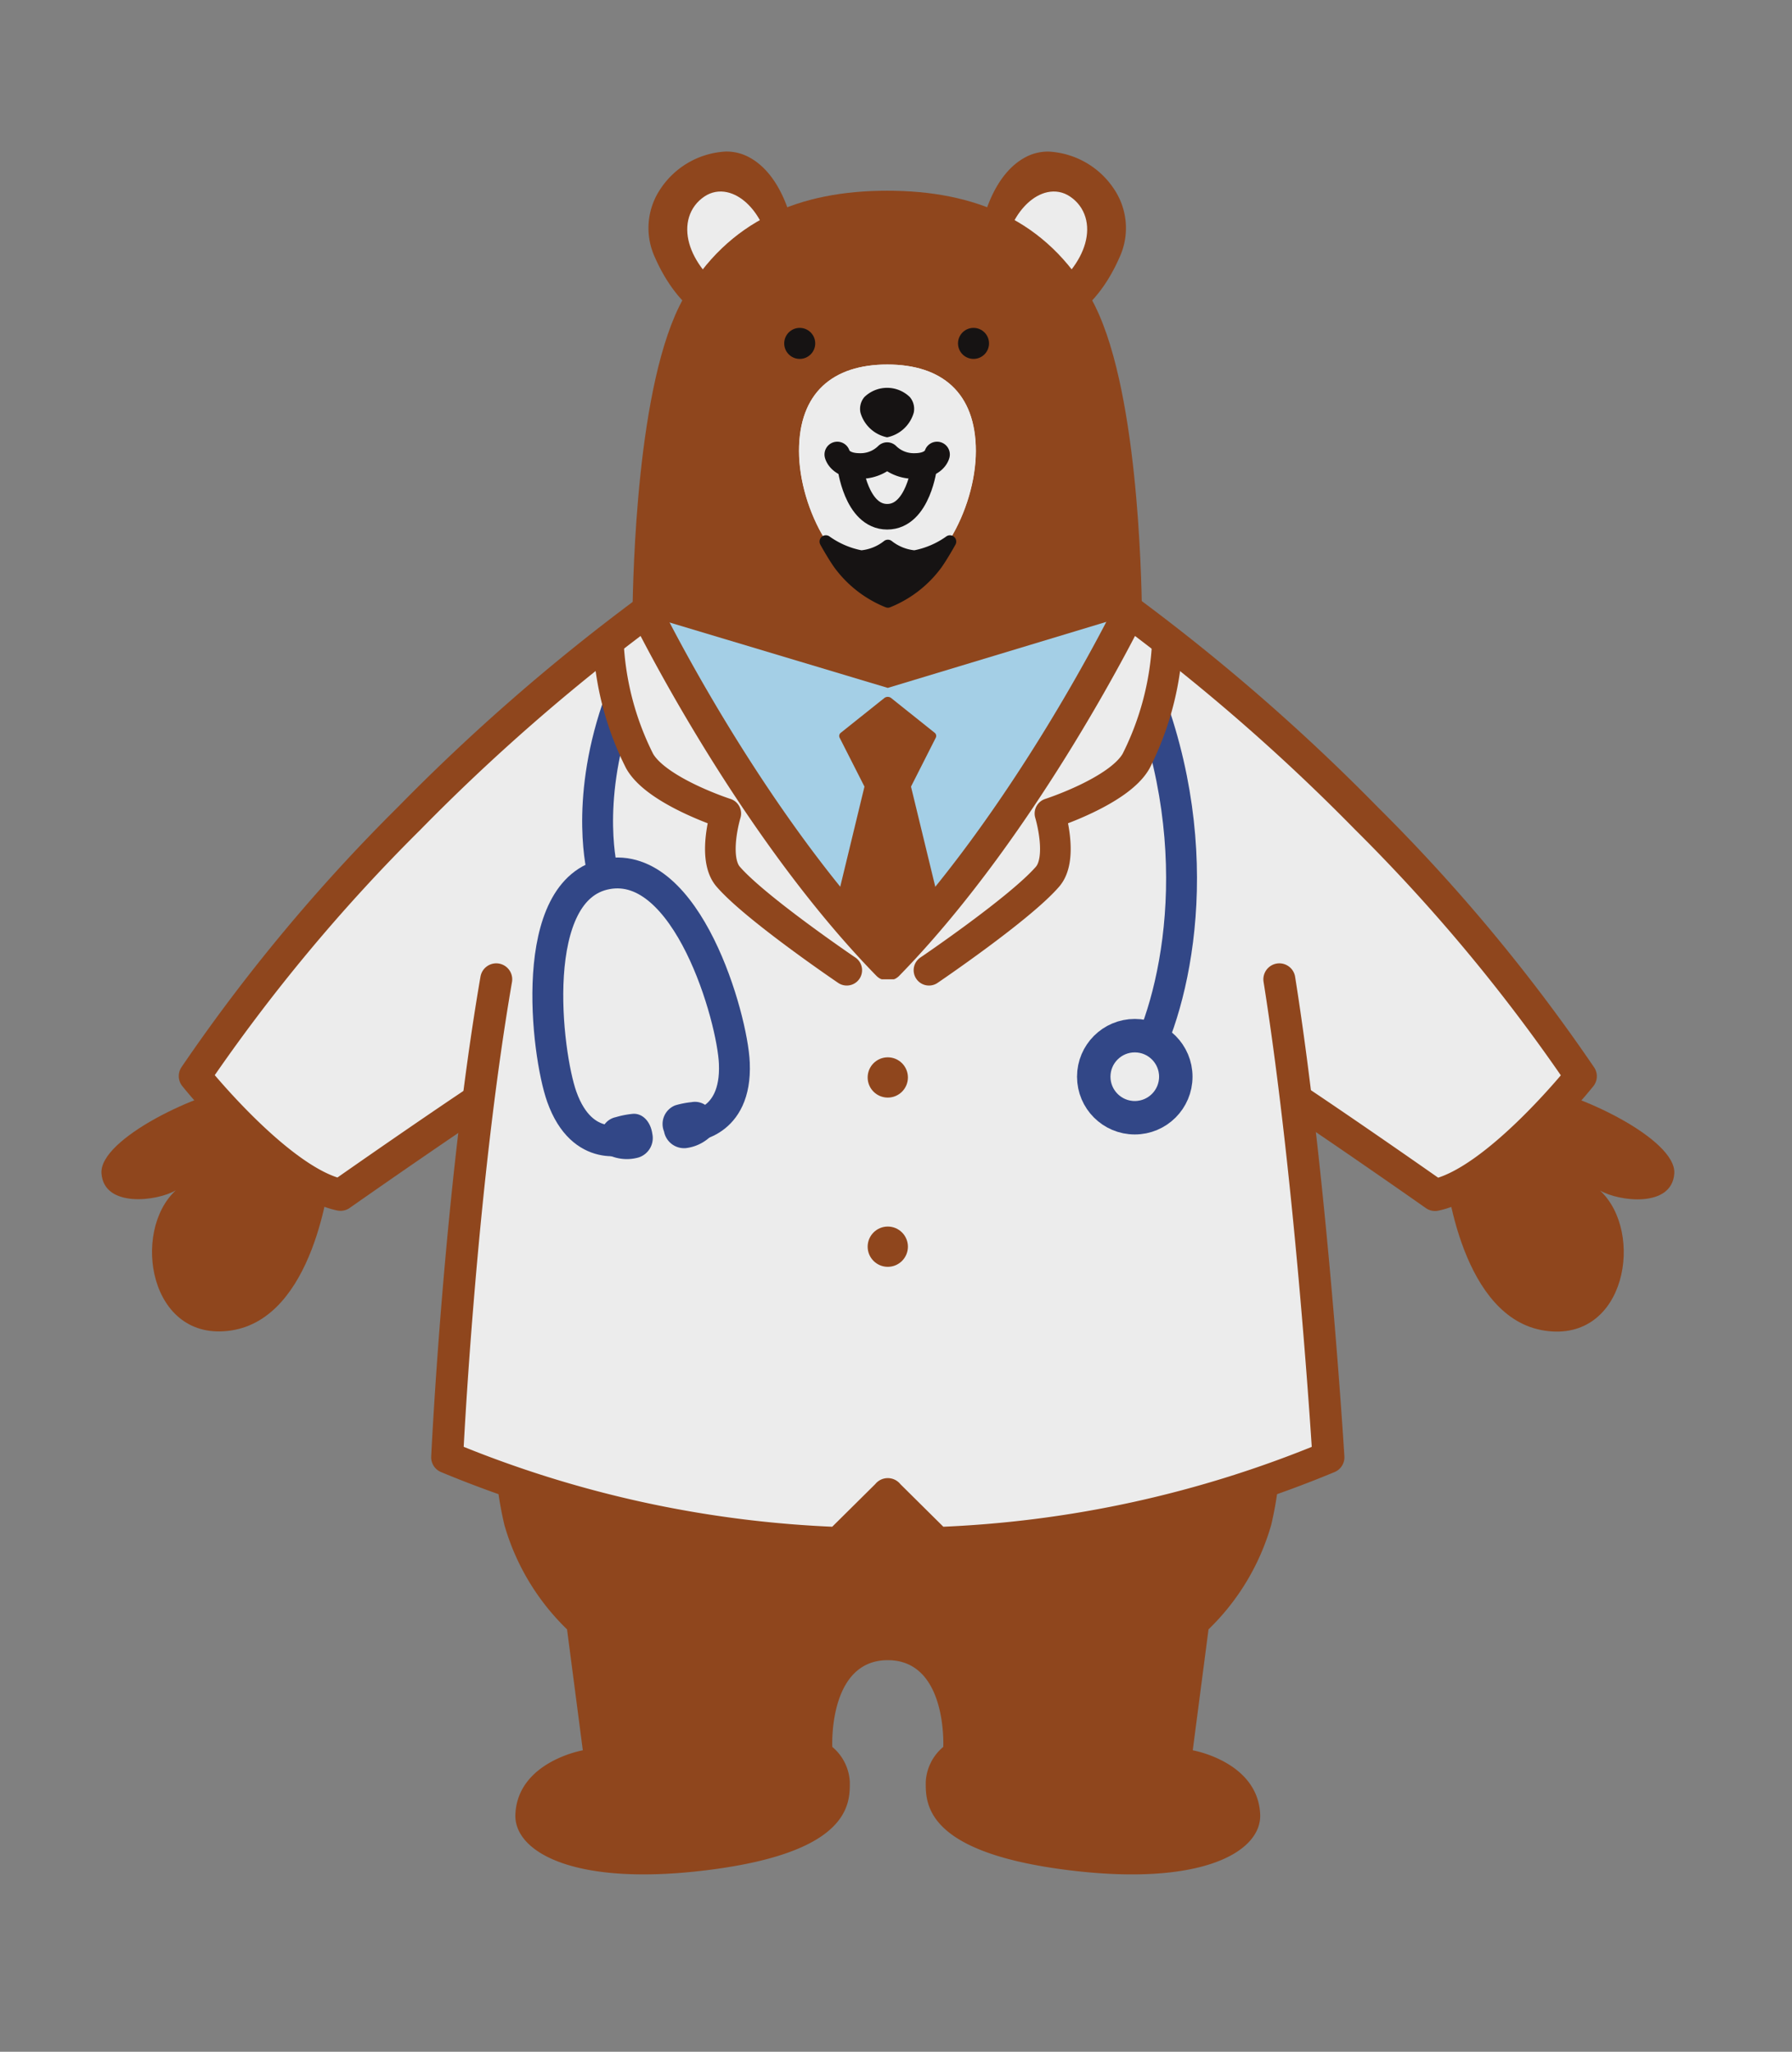 <svg xmlns="http://www.w3.org/2000/svg" width="159" height="182" viewBox="0 0 159 182">
  <rect x="0" y="0" width="159" height="182" fill="#808080" stroke="none"/>
  <g id="グループ_4578" data-name="グループ 4578" transform="translate(-328 -5420)">
    <rect id="長方形_1031" data-name="長方形 1031" width="159" height="182" transform="translate(328 5420)" fill="none"/>
    <g id="グループ_4536" data-name="グループ 4536" transform="translate(337 5434.225)" opacity="0.85">
      <path id="パス_35576" data-name="パス 35576" d="M25.232,179.414c-3.674.35-12.688,4.584-12.465,7.668s4.969,2.458,6.59,1.5c-3.962,3.669-2.342,13.519,4.907,12.431s8.818-12.871,8.964-15.465S28.906,179.064,25.232,179.414Z" transform="translate(-12.763 -97.217)" fill="#923c0c"/>
      <path id="パス_35577" data-name="パス 35577" d="M198.455,179.438c3.674.35,12.688,4.584,12.465,7.667s-4.969,2.459-6.59,1.5c3.962,3.669,2.342,13.519-4.907,12.431s-8.818-12.871-8.964-15.465S194.781,179.088,198.455,179.438Z" transform="translate(-71.365 -97.225)" fill="#923c0c"/>
      <path id="パス_35578" data-name="パス 35578" d="M133.729,232.145a31.717,31.717,0,0,0,.669-10.658l-34.688.14h0l-34.688-.14a31.7,31.7,0,0,0,.669,10.658,20.884,20.884,0,0,0,5.559,9.262l1.4,10.729s-5.764,1-5.983,5.668c-.158,3.357,5.284,6.528,17.51,4.9s12.176-5.865,12.163-7.77a4.332,4.332,0,0,0-1.554-3.1s-.375-7.693,4.923-7.693,4.923,7.693,4.923,7.693a4.332,4.332,0,0,0-1.554,3.1c-.013,1.9-.063,6.14,12.163,7.77s17.667-1.541,17.51-4.9c-.219-4.669-5.983-5.668-5.983-5.668l1.4-10.729A20.891,20.891,0,0,0,133.729,232.145Z" transform="translate(-29.938 -111.1)" fill="#923c0c"/>
      <g id="グループ_4515" data-name="グループ 4515" transform="translate(47.845)">
        <g id="グループ_4514" data-name="グループ 4514">
          <g id="グループ_4513" data-name="グループ 4513">
            <g id="グループ_4511" data-name="グループ 4511" transform="translate(1.476)">
              <path id="パス_35579" data-name="パス 35579" d="M93.871,57.066a3.448,3.448,0,0,0-1.426-.286,6.633,6.633,0,0,0-5.184,3,5.424,5.424,0,0,0-.4,5.3c2.033,4.606,4.885,5.474,5.006,5.509a.786.786,0,0,0,.214.031.776.776,0,0,0,.637-.333l4.772-6.859a.776.776,0,0,0,.125-.584C97.582,62.668,96.755,58.364,93.871,57.066Z" transform="translate(-86.353 -56.78)" fill="#923c0c" stroke="#923c0c" stroke-linecap="round" stroke-linejoin="round" stroke-width="1.564"/>
              <path id="パス_35580" data-name="パス 35580" d="M97.13,66.455c-.42-2.8-2.707-5-4.332-3.9-1.989,1.337-1.393,4.64,2.342,7.264Z" transform="translate(-88.11 -58.589)" fill="#fff" stroke="#fff" stroke-linecap="round" stroke-linejoin="round" stroke-width="1.827"/>
            </g>
            <g id="グループ_4512" data-name="グループ 4512" transform="translate(30.999)">
              <path id="パス_35581" data-name="パス 35581" d="M140.772,59.784a6.633,6.633,0,0,0-5.184-3,3.45,3.45,0,0,0-1.426.286c-2.884,1.3-3.711,5.6-3.744,5.784a.77.77,0,0,0,.125.584l4.773,6.859a.776.776,0,0,0,.637.333.79.79,0,0,0,.214-.031c.121-.035,2.973-.9,5-5.509A5.419,5.419,0,0,0,140.772,59.784Z" transform="translate(-130.404 -56.78)" fill="#923c0c" stroke="#923c0c" stroke-linecap="round" stroke-linejoin="round" stroke-width="1.564"/>
              <path id="パス_35582" data-name="パス 35582" d="M133.769,66.455c.42-2.8,2.707-5,4.332-3.9,1.989,1.337,1.393,4.64-2.342,7.264Z" transform="translate(-131.514 -58.589)" fill="#fff" stroke="#fff" stroke-linecap="round" stroke-linejoin="round" stroke-width="1.827"/>
            </g>
            <path id="パス_35583" data-name="パス 35583" d="M123.448,71c-3.754-6.595-9.844-9.122-17.42-9.122S92.362,64.405,88.609,71c-4.123,7.243-4.4,24.635-4.458,27.3,2.34,4.234,14.578,13.6,21.873,13.6h.007c7.3,0,19.534-9.362,21.873-13.6C127.849,95.635,127.57,78.243,123.448,71Z" transform="translate(-84.151 -58.461)" fill="#923c0c" stroke="#923c0c" stroke-linecap="round" stroke-linejoin="round" stroke-width="1.448"/>
          </g>
        </g>
      </g>
      <g id="グループ_4518" data-name="グループ 4518" transform="translate(40.936 40.334)">
        <g id="グループ_4517" data-name="グループ 4517">
          <g id="グループ_4516" data-name="グループ 4516">
            <path id="パス_35584" data-name="パス 35584" d="M131.343,127.669l-6.875-10.483a.372.372,0,0,0-.458-.206l-21.333,6.444-21.4-6.413a.376.376,0,0,0-.455.2l-6.98,10.452,28.834,30.417Z" transform="translate(-73.843 -116.962)" fill="#aaddf8"/>
            <path id="パス_35585" data-name="パス 35585" d="M115.806,135.75,118,131.42a.357.357,0,0,0-.1-.451l-3.858-3.079a.494.494,0,0,0-.6,0l-3.86,3.079a.356.356,0,0,0-.105.451l2.2,4.33-4.255,17.574a.341.341,0,0,0,.007.182l5.876,18.5a.419.419,0,0,0,.406.275h0a.418.418,0,0,0,.406-.274l5.944-18.5a.334.334,0,0,0,.008-.183Z" transform="translate(-84.911 -120.532)" fill="#923c0c"/>
          </g>
        </g>
      </g>
      <g id="グループ_4520" data-name="グループ 4520" transform="translate(61.891 18.11)">
        <g id="グループ_4519" data-name="グループ 4519">
          <path id="パス_35586" data-name="パス 35586" d="M120.806,91.475c0-5.175-3.031-7.673-7.858-7.673s-7.839,2.5-7.839,7.673,3.514,11.79,7.849,11.79S120.806,96.65,120.806,91.475Z" transform="translate(-105.109 -83.802)" fill="#fff"/>
        </g>
      </g>
      <path id="パス_35587" data-name="パス 35587" d="M118.195,156.782c4.9,3,16.972,11.482,16.972,11.482,5.4-1.111,12.937-10.534,12.937-10.534a155.572,155.572,0,0,0-19-22.85,178.094,178.094,0,0,0-21.058-18.352s-9.142,18.718-21.435,31.3c-12.294-12.582-21.435-31.3-21.435-31.3A178.093,178.093,0,0,0,44.118,134.88a155.8,155.8,0,0,0-19,22.834s7.542,9.423,12.937,10.535c0,0,12.065-8.469,16.968-11.467" transform="translate(-16.839 -76.485)" fill="#fff" stroke="#923c0c" stroke-linecap="round" stroke-linejoin="round" stroke-width="2.835"/>
      <path id="パス_35588" data-name="パス 35588" d="M132.37,165.174c2.891,18.191,4.355,42.4,4.355,42.4a100.092,100.092,0,0,1-34.726,7.6l-4.377-4.336h.013l-4.378,4.336a100.091,100.091,0,0,1-34.725-7.6s1.115-23.626,4.355-42.4" transform="translate(-27.857 -92.528)" fill="#fff" stroke="#923c0c" stroke-linecap="round" stroke-linejoin="round" stroke-width="2.835"/>
      <g id="グループ_4523" data-name="グループ 4523" transform="translate(67.985 79.565)">
        <g id="グループ_4522" data-name="グループ 4522">
          <g id="グループ_4521" data-name="グループ 4521">
            <circle id="楕円形_300" data-name="楕円形 300" cx="1.786" cy="1.786" r="1.786" transform="translate(0)" fill="#923c0c"/>
            <circle id="楕円形_301" data-name="楕円形 301" cx="1.786" cy="1.786" r="1.786" transform="translate(0 15.012)" fill="#923c0c"/>
          </g>
        </g>
      </g>
      <g id="グループ_4529" data-name="グループ 4529" transform="translate(39.606 48.619)">
        <g id="グループ_4527" data-name="グループ 4527">
          <g id="グループ_4526" data-name="グループ 4526" transform="translate(0 14.591)">
            <g id="グループ_4524" data-name="グループ 4524" transform="translate(4.737 21.364)">
              <path id="パス_35589" data-name="パス 35589" d="M81.667,182.982a7.979,7.979,0,0,0-1.449.289,1.655,1.655,0,0,0-1.271,2.005,1.9,1.9,0,0,0,.693,1.38,3.833,3.833,0,0,0,2.594.192,1.808,1.808,0,0,0,1.228-2.1C83.3,183.617,82.542,182.874,81.667,182.982Z" transform="translate(-78.926 -182.971)" fill="#243d88"/>
            </g>
            <g id="グループ_4525" data-name="グループ 4525" transform="translate(10.227 20.315)">
              <path id="パス_35590" data-name="パス 35590" d="M88.189,181.709a7.886,7.886,0,0,1,1.45-.286,1.654,1.654,0,0,1,1.94,1.369,1.906,1.906,0,0,1-.114,1.54A3.834,3.834,0,0,1,89.14,185.5a1.81,1.81,0,0,1-1.937-1.473A1.778,1.778,0,0,1,88.189,181.709Z" transform="translate(-87.117 -181.406)" fill="#243d88"/>
            </g>
            <path id="パス_35591" data-name="パス 35591" d="M78.836,174.668s-3.9,1.453-5.74-3.726c-1.357-3.824-3.125-18.469,4.013-19.763s11.131,12.743,11.3,16.8c.231,5.491-3.93,5.6-3.93,5.6" transform="translate(-71.858 -151.095)" fill="none" stroke="#243d88" stroke-linecap="round" stroke-linejoin="round" stroke-width="2.74"/>
          </g>
          <path id="パス_35592" data-name="パス 35592" d="M78.9,143.843s-1.62-5.98,1.278-14.519" transform="translate(-74.03 -129.324)" fill="none" stroke="#243d88" stroke-linejoin="round" stroke-width="2.74"/>
        </g>
        <g id="グループ_4528" data-name="グループ 4528" transform="translate(48.44 0.816)">
          <path id="パス_35593" data-name="パス 35593" d="M149.461,162.33c2.989-4.346,6.712-17.171,1.925-31.788" transform="translate(-145.891 -130.542)" fill="none" stroke="#243d88" stroke-linejoin="round" stroke-width="2.74"/>
          <circle id="楕円形_302" data-name="楕円形 302" cx="3.64" cy="3.64" r="3.64" transform="translate(0 28.209)" fill="#fff" stroke="#243d88" stroke-linecap="round" stroke-linejoin="round" stroke-width="2.967"/>
        </g>
      </g>
      <g id="グループ_4530" data-name="グループ 4530" transform="translate(44.972 42.638)">
        <path id="パス_35594" data-name="パス 35594" d="M101.024,149.6s-8.084-5.478-10.523-8.3c-1.422-1.647-.212-5.6-.212-5.6s-6.148-1.979-7.648-4.658A26.087,26.087,0,0,1,79.865,120.4" transform="translate(-79.865 -120.4)" fill="#fff" stroke="#923c0c" stroke-linecap="round" stroke-linejoin="round" stroke-width="2.718"/>
      </g>
      <g id="グループ_4531" data-name="グループ 4531" transform="translate(73.425 42.638)">
        <path id="パス_35595" data-name="パス 35595" d="M122.319,149.6s8.084-5.478,10.523-8.3c1.422-1.647.211-5.6.211-5.6s6.149-1.979,7.648-4.658a26.092,26.092,0,0,0,2.777-10.631" transform="translate(-122.319 -120.4)" fill="#fff" stroke="#923c0c" stroke-linecap="round" stroke-linejoin="round" stroke-width="2.718"/>
      </g>
      <g id="グループ_4532" data-name="グループ 4532" transform="translate(60.581 14.86)">
        <circle id="楕円形_303" data-name="楕円形 303" cx="1.376" cy="1.376" r="1.376" fill="#030000"/>
        <circle id="楕円形_304" data-name="楕円形 304" cx="1.376" cy="1.376" r="1.376" transform="translate(15.421)" fill="#030000"/>
      </g>
      <path id="パス_35596" data-name="パス 35596" d="M120.8,91.465c0-5.168-3.027-7.663-7.847-7.663s-7.828,2.5-7.828,7.663,3.509,11.773,7.838,11.773S120.8,96.633,120.8,91.465Z" transform="translate(-43.224 -65.692)" fill="#fff"/>
      <path id="パス_35597" data-name="パス 35597" d="M117.622,87.715a2.889,2.889,0,0,0-4.05,0,1.623,1.623,0,0,0-.339,1.372,3.1,3.1,0,0,0,2.364,2.188,3.1,3.1,0,0,0,2.364-2.188A1.625,1.625,0,0,0,117.622,87.715Z" transform="translate(-45.886 -66.709)" fill="#030000"/>
      <path id="パス_35598" data-name="パス 35598" d="M119.7,107.071a.135.135,0,0,0-.166-.011,7.755,7.755,0,0,1-3.063,1.312,4.319,4.319,0,0,1-2.281-.913.133.133,0,0,0-.17,0,4.319,4.319,0,0,1-2.281.913,7.755,7.755,0,0,1-3.063-1.312.135.135,0,0,0-.166.011.134.134,0,0,0-.028.164c.006.011.65,1.181,1.212,1.978a10.074,10.074,0,0,0,4.366,3.39.128.128,0,0,0,.089,0,10.074,10.074,0,0,0,4.366-3.39c.562-.8,1.206-1.966,1.212-1.978A.133.133,0,0,0,119.7,107.071Z" transform="translate(-44.324 -73.354)" fill="#030000" stroke="#030000" stroke-linecap="round" stroke-linejoin="round" stroke-width="0.85"/>
      <g id="グループ_4535" data-name="グループ 4535" transform="translate(65.294 26.09)">
        <path id="パス_35599" data-name="パス 35599" d="M118.47,97.2s-.532,4.525-3.3,4.525-3.3-4.525-3.3-4.525" transform="translate(-110.743 -96.201)" fill="#fff" stroke="#030000" stroke-linejoin="round" stroke-width="2.268"/>
        <g id="グループ_4534" data-name="グループ 4534">
          <g id="グループ_4533" data-name="グループ 4533">
            <path id="パス_35600" data-name="パス 35600" d="M119.035,95.708s-.231,1.021-2,1.021a3.353,3.353,0,0,1-2.426-.966,3.351,3.351,0,0,1-2.426.966c-1.767,0-2-1.021-2-1.021" transform="translate(-110.187 -95.708)" fill="#fff" stroke="#030000" stroke-linecap="round" stroke-linejoin="round" stroke-width="2.268"/>
          </g>
        </g>
      </g>
    </g>
  </g>
</svg>
